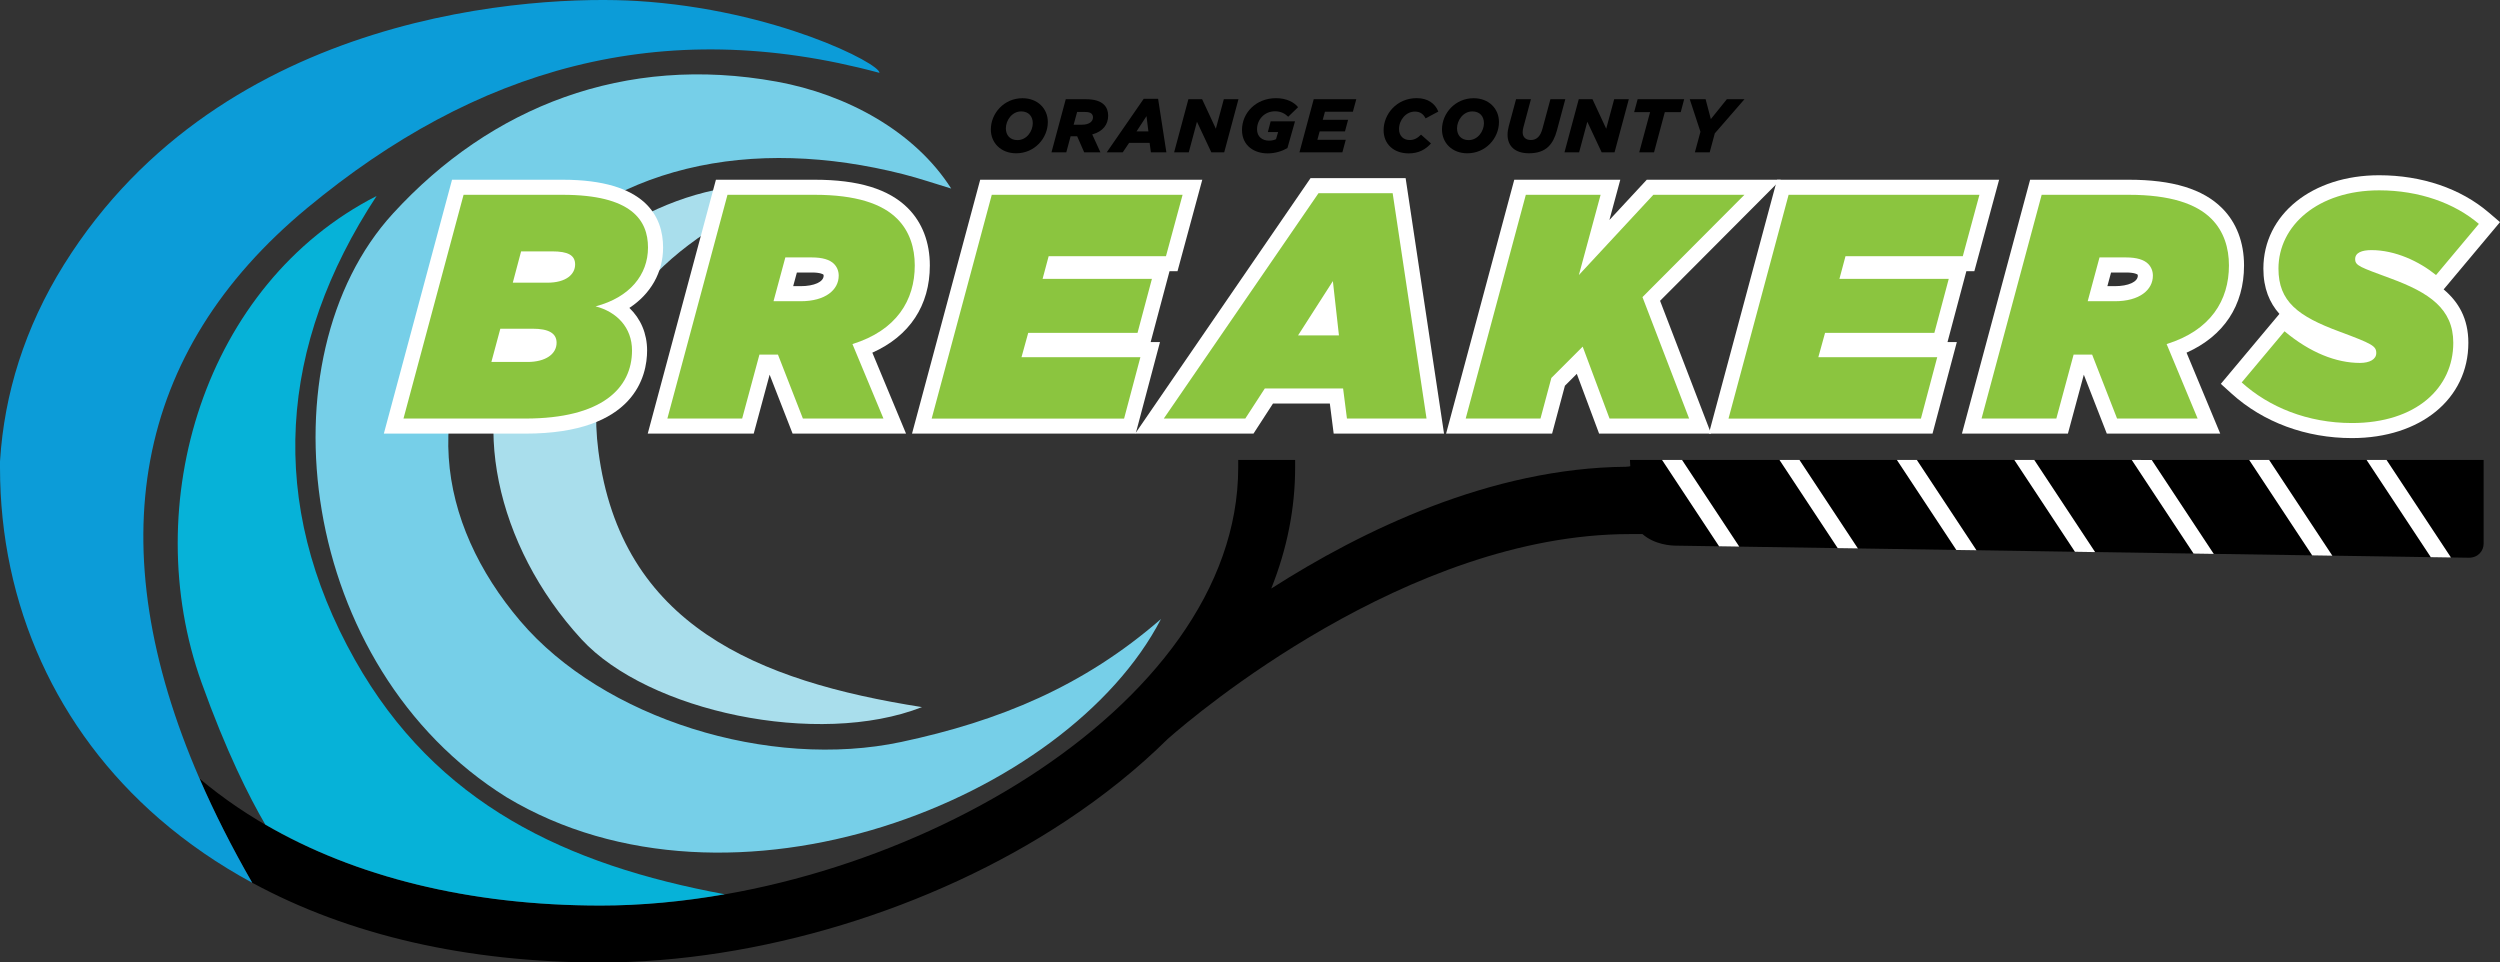 <!-- Generator: Adobe Illustrator 21.0.2, SVG Export Plug-In  -->
<svg version="1.1"
	 xmlns="http://www.w3.org/2000/svg" xmlns:xlink="http://www.w3.org/1999/xlink" xmlns:a="http://ns.adobe.com/AdobeSVGViewerExtensions/3.0/"
	 x="0px" y="0px" width="140px" height="53.899px" viewBox="0 0 140 53.899" style="enable-background:new 0 0 140 53.899;"
	 xml:space="preserve">
<rect x="0" y="0" width="140" height="53.899" fill="#333333" stroke="none"/>
<style type="text/css">
	.st0{fill:#76CFE8;}
	.st1{fill:#A9DEEC;}
	.st2{fill:#FAAF41;}
	.st3{fill:#06B2D8;}
	.st4{fill:#0C9CD8;}
	.st5{fill:#FFFFFF;}
	.st6{fill:#8BC53F;}
</style>
<defs>
</defs>
<g>
	<path class="st0" d="M53.268,10.56c-0.897-0.271-1.786-0.576-2.693-0.806c-8.39-2.127-16.631-0.643-21.959,5.909
		s-4.141,13.627,0.515,19.109s13.946,8.352,21.339,6.778c5.489-1.169,10.208-3.109,14.545-6.885
		c-5.247,10.142-24.067,17.541-36.649,9.98c-11.703-7.3-13.768-24.596-6.358-32.69c5.482-5.988,12.974-8.931,21.493-7.382
		C47.412,5.283,51.229,7.355,53.268,10.56z"/>
	<path class="st1" d="M44.214,10.502c-6.708,2.987-11.689,7.171-10.704,14.758c1.265,9.741,8.884,12.886,18.122,14.338
		c-5.813,2.277-15.349,0.247-19.07-3.8c-4.843-5.268-6.321-12.519-3.526-17.302C32.084,13.28,38.889,9.619,44.214,10.502z"/>
	<g>
		<path d="M55.487,7.251c0-0.905,0.739-1.751,1.772-1.751c0.846,0,1.419,0.578,1.419,1.334c0,0.905-0.739,1.751-1.772,1.751
			C56.06,8.585,55.487,8.008,55.487,7.251z M57.836,6.898c0-0.378-0.229-0.659-0.65-0.659c-0.518,0-0.858,0.506-0.858,0.948
			c0,0.378,0.229,0.659,0.65,0.659C57.501,7.846,57.836,7.34,57.836,6.898z"/>
		<path d="M59.682,5.556h1.122c0.497,0,0.824,0.111,1.024,0.31c0.157,0.157,0.229,0.37,0.229,0.608c0,0.497-0.285,0.888-0.892,1.054
			l0.459,1.003h-0.909l-0.395-0.901h-0.365L59.712,8.53h-0.829L59.682,5.556z M60.595,6.983c0.37,0,0.612-0.157,0.612-0.412
			c0-0.081-0.026-0.145-0.076-0.2C61.063,6.303,60.94,6.27,60.765,6.27h-0.446l-0.195,0.714H60.595z"/>
		<path d="M64.047,5.534h0.807l0.463,2.996H64.45l-0.072-0.531h-1.147L62.874,8.53h-0.897L64.047,5.534z M64.31,7.357l-0.106-0.854
			l-0.557,0.854H64.31z"/>
		<path d="M66.55,5.556h0.769l0.769,1.653l0.446-1.653h0.82L68.556,8.53h-0.722L67.03,6.818L66.571,8.53h-0.82L66.55,5.556z"/>
		<path d="M69.552,7.277c0-0.948,0.773-1.78,1.908-1.78c0.595,0,1.028,0.242,1.232,0.506l-0.552,0.535
			c-0.174-0.174-0.416-0.306-0.735-0.306c-0.599,0-1.011,0.463-1.011,1.011c0,0.417,0.302,0.633,0.667,0.633
			c0.166,0,0.293-0.034,0.395-0.081l0.119-0.399H71l0.157-0.603h1.364l-0.425,1.5c-0.293,0.17-0.676,0.297-1.113,0.297
			C70.274,8.59,69.552,8.19,69.552,7.277z"/>
		<path d="M73.568,5.556h2.384l-0.191,0.701h-1.564l-0.123,0.451h1.419l-0.174,0.65h-1.419l-0.127,0.472h1.589L75.174,8.53h-2.405
			L73.568,5.556z"/>
		<path d="M77.482,7.289c0-0.88,0.714-1.793,1.857-1.793c0.608,0,1.028,0.293,1.207,0.752l-0.714,0.382
			c-0.119-0.242-0.306-0.382-0.599-0.382c-0.493,0-0.888,0.463-0.888,0.982c0,0.378,0.251,0.612,0.595,0.612
			c0.259,0,0.446-0.111,0.637-0.302l0.557,0.493c-0.289,0.327-0.68,0.557-1.245,0.557C78.064,8.59,77.482,8.084,77.482,7.289z"/>
		<path d="M80.751,7.251c0-0.905,0.739-1.751,1.772-1.751c0.846,0,1.419,0.578,1.419,1.334c0,0.905-0.739,1.751-1.772,1.751
			C81.324,8.585,80.751,8.008,80.751,7.251z M83.101,6.898c0-0.378-0.229-0.659-0.65-0.659c-0.518,0-0.858,0.506-0.858,0.948
			c0,0.378,0.229,0.659,0.65,0.659C82.765,7.846,83.101,7.34,83.101,6.898z"/>
		<path d="M84.423,7.544c0-0.149,0.025-0.314,0.068-0.476l0.408-1.513h0.833l-0.421,1.572c-0.025,0.094-0.042,0.183-0.042,0.28
			c0,0.268,0.166,0.434,0.463,0.434c0.157,0,0.297-0.055,0.399-0.157c0.11-0.106,0.187-0.255,0.251-0.493l0.442-1.636h0.833
			l-0.472,1.759c-0.106,0.391-0.255,0.68-0.463,0.888c-0.263,0.263-0.637,0.382-1.096,0.382C84.861,8.585,84.423,8.199,84.423,7.544
			z"/>
		<path d="M88.41,5.556h0.769l0.769,1.653l0.446-1.653h0.82L90.415,8.53h-0.722L88.89,6.818L88.431,8.53h-0.82L88.41,5.556z"/>
		<path d="M92.405,6.278h-0.892l0.195-0.722h2.605l-0.191,0.722H93.23L92.626,8.53h-0.829L92.405,6.278z"/>
		<path d="M95.225,7.379l-0.599-1.823h0.888l0.293,1.113l0.897-1.113h0.986l-1.661,1.912L95.743,8.53h-0.829L95.225,7.379z"/>
	</g>
	<path class="st2" d="M10.572,25.961v0.078c0.002-0.026,0.003-0.052,0.005-0.078H10.572z"/>
	<path d="M91.277,25.758l0.02,0.349c-0.041,0.014-0.116,0.029-0.234,0.029l-0.001,0.003c-7.58,0.061-14.804,3.576-19.872,6.82
		c0.888-2.223,1.338-4.497,1.338-6.78v-0.422H69.34v0.422c0,13.589-19.534,24.532-35.708,24.532c-9.343,0-17.106-2.6-22.457-7.109
		c0.823,1.898,1.805,3.842,2.95,5.832c5.405,2.934,12.031,4.465,19.508,4.465c8.802,0,18.537-2.959,26.039-7.916
		c2.128-1.406,4.049-2.951,5.714-4.595l0.103-0.09c1.327-1.166,13.323-11.389,25.777-11.389h0.713
		c0.684,0.597,1.595,0.648,1.901,0.648c0.001,0,0.003,0,0.004,0c1.795,0.027,43.967,0.676,44.372,0.676
		c0.537,0,0.828-0.404,0.828-0.785v-4.691H91.277z"/>
	<path class="st3" d="M40.585,50.079c-8.864-1.647-16.153-5.035-20.712-13.133c-4.946-8.785-4.274-17.612,1.217-25.971
		c-9.653,4.92-13.381,17.272-9.803,27.251c1.386,3.865,2.672,6.411,3.569,7.947c5,2.908,11.392,4.538,18.777,4.538
		C35.904,50.711,38.243,50.488,40.585,50.079z"/>
	<path class="st4" d="M35.673,0.055C30.132-0.283,12.517,0.516,3.59,14.805c-2.229,3.568-3.348,7.296-3.584,10.953
		C0.004,25.789,0.002,25.82,0,25.852v0.328c0,7.708,3.17,14.696,8.926,19.679c1.572,1.361,3.312,2.552,5.198,3.576
		c-1.144-1.99-2.126-3.934-2.95-5.832c-5.656-13.045-3.713-23.888,6.039-31.963C26.619,3.85,37,0.779,49.249,4.08
		C49.315,3.582,43.42,0.527,35.673,0.055z"/>
	<g>
		<path class="st5" d="M93.075,25.758l3.194,4.836c0.345,0.005,0.723,0.011,1.13,0.017l-3.205-4.854H93.075z"/>
		<path class="st5" d="M99.651,25.758l3.261,4.938c0.37,0.006,0.745,0.011,1.13,0.017l-3.272-4.956H99.651z"/>
		<path class="st5" d="M106.226,25.758l3.328,5.04c0.374,0.006,0.751,0.012,1.129,0.017l-3.34-5.058H106.226z"/>
		<path class="st5" d="M112.802,25.758l3.395,5.142c0.377,0.006,0.753,0.011,1.13,0.017l-3.407-5.159H112.802z"/>
		<path class="st5" d="M119.378,25.758l3.463,5.244c0.38,0.006,0.756,0.012,1.13,0.017l-3.474-5.261H119.378z"/>
		<path class="st5" d="M125.954,25.758l3.529,5.345c0.384,0.006,0.763,0.012,1.129,0.017l-3.541-5.362H125.954z"/>
		<path class="st5" d="M132.529,25.758l3.596,5.445c0.44,0.007,0.818,0.012,1.129,0.017l-3.607-5.462H132.529z"/>
	</g>
	<g>
		<path class="st5" d="M21.495,24.283l3.819-14.218h6.196c4.647,0,5.623,2.065,5.623,3.797c0,1.396-0.694,2.598-1.888,3.381
			c0.634,0.606,0.993,1.434,0.993,2.383c0,1.4-0.665,4.657-6.822,4.657H21.495z"/>
		<path class="st5" d="M44.386,24.283l-1.287-3.3l-0.891,3.3h-5.935l3.818-14.218h5.534c2.44,0,4.145,0.52,5.215,1.59
			c0.806,0.806,1.231,1.916,1.231,3.21c0,2.246-1.135,3.952-3.22,4.885l1.887,4.533H44.386z M44.838,16.025
			c0.757,0,1.286-0.242,1.286-0.588c0-0.045-0.013-0.057-0.021-0.065c-0.001-0.001-0.14-0.112-0.639-0.112h-0.839l-0.207,0.764
			H44.838z"/>
		<polygon class="st5" points="51.073,24.283 54.891,10.064 67.328,10.064 65.94,15.189 65.493,15.189 64.436,19.157 64.959,19.157 
			63.598,24.283 		"/>
		<polygon class="st5" points="74.686,24.283 74.471,22.599 71.287,22.599 70.195,24.283 63.57,24.283 73.391,9.975 78.715,9.975 
			80.866,24.283 		"/>
		<polygon class="st5" points="89.55,24.283 88.301,20.936 87.635,21.602 86.917,24.283 80.981,24.283 84.799,10.064 90.737,10.064 
			90.127,12.32 92.22,10.064 99.722,10.064 92.964,16.845 95.821,24.283 		"/>
		<polygon class="st5" points="95.696,24.283 99.515,10.064 111.951,10.064 110.563,15.189 110.116,15.189 109.06,19.157 
			109.582,19.157 108.221,24.283 		"/>
		<path class="st5" d="M117.981,24.283l-1.287-3.3l-0.891,3.3h-5.935l3.818-14.218h5.534c2.44,0,4.145,0.52,5.215,1.59
			c0.806,0.805,1.231,1.916,1.231,3.21c0,2.246-1.135,3.952-3.22,4.885l1.887,4.533H117.981z M118.432,16.025
			c0.757,0,1.286-0.242,1.286-0.588c0-0.044-0.013-0.057-0.021-0.065c-0.001-0.001-0.14-0.112-0.639-0.112h-0.839l-0.206,0.764
			H118.432z"/>
		<path class="st5" d="M131.71,24.533c-2.574,0-4.968-0.885-6.742-2.492l-0.602-0.545l3.281-3.918
			c-0.551-0.62-0.898-1.429-0.898-2.535c0-3.03,2.726-5.229,6.482-5.229c2.385,0,4.563,0.739,6.133,2.082L140,12.439l-3.156,3.768
			c0.833,0.697,1.384,1.633,1.384,2.989C138.229,22.338,135.548,24.533,131.71,24.533z"/>
	</g>
	<g>
		<path class="st6" d="M25.96,10.909h5.549c3.848,0,4.779,1.414,4.779,2.953c0,1.522-1.02,2.793-2.935,3.294
			c1.181,0.304,2.04,1.181,2.04,2.47c0,2.112-1.683,3.813-5.978,3.813h-6.82L25.96,10.909z M29.54,20.27
			c1.02,0,1.629-0.448,1.629-1.074c0-0.537-0.448-0.788-1.343-0.788h-1.808l-0.501,1.862H29.54z M30.65,15.831
			c1.074,0,1.557-0.484,1.557-1.02c0-0.519-0.394-0.734-1.289-0.734h-1.736l-0.466,1.754H30.65z"/>
		<path class="st6" d="M40.739,10.909h4.886c2.309,0,3.777,0.501,4.618,1.343c0.698,0.698,0.984,1.629,0.984,2.613
			c0,1.951-1.02,3.634-3.49,4.403l1.736,4.17h-4.511l-1.396-3.58h-1.038l-0.967,3.58h-4.188L40.739,10.909z M44.838,16.869
			c1.396,0,2.13-0.644,2.13-1.432c0-0.251-0.089-0.484-0.268-0.663c-0.233-0.232-0.644-0.358-1.235-0.358h-1.486l-0.662,2.452
			H44.838z"/>
		<path class="st6" d="M55.539,10.909h10.686l-0.931,3.437h-6.569l-0.34,1.271h6.122l-0.806,3.025h-6.121l-0.376,1.361h6.658
			l-0.913,3.437H52.174L55.539,10.909z"/>
		<path class="st6" d="M73.836,10.819h4.153l1.897,12.619h-4.457l-0.215-1.683h-4.385l-1.092,1.683h-4.564L73.836,10.819z
			 M74.981,18.784l-0.34-3.043l-1.951,3.043H74.981z"/>
		<path class="st6" d="M85.446,10.909h4.188l-1.217,4.493l4.17-4.493h5.101l-5.71,5.728l2.613,6.802h-4.457l-1.504-4.028
			l-1.754,1.754l-0.609,2.273h-4.188L85.446,10.909z"/>
		<path class="st6" d="M100.162,10.909h10.686l-0.931,3.437h-6.569l-0.34,1.271h6.122l-0.806,3.025h-6.121l-0.376,1.361h6.658
			l-0.913,3.437H96.797L100.162,10.909z"/>
		<path class="st6" d="M114.333,10.909h4.886c2.309,0,3.777,0.501,4.618,1.343c0.698,0.698,0.984,1.629,0.984,2.613
			c0,1.951-1.02,3.634-3.49,4.403l1.736,4.17h-4.511l-1.396-3.58h-1.038l-0.967,3.58h-4.188L114.333,10.909z M118.432,16.869
			c1.396,0,2.13-0.644,2.13-1.432c0-0.251-0.089-0.484-0.268-0.663c-0.233-0.232-0.644-0.358-1.235-0.358h-1.486l-0.662,2.452
			H118.432z"/>
		<path class="st6" d="M125.535,21.416l2.399-2.864c1.432,1.199,2.9,1.772,4.224,1.772c0.537,0,0.913-0.197,0.913-0.555
			c0-0.394-0.232-0.519-2.058-1.199c-2.327-0.859-3.419-1.683-3.419-3.526c0-2.416,2.219-4.385,5.638-4.385
			c2.238,0,4.225,0.716,5.585,1.879l-2.399,2.864c-0.949-0.77-2.291-1.396-3.616-1.396c-0.537,0-0.913,0.143-0.913,0.501
			c0,0.376,0.268,0.448,2.005,1.092c2.13,0.788,3.49,1.683,3.49,3.598c0,2.524-2.076,4.493-5.674,4.493
			C129.222,23.689,127.057,22.794,125.535,21.416z"/>
	</g>
</g>
</svg>